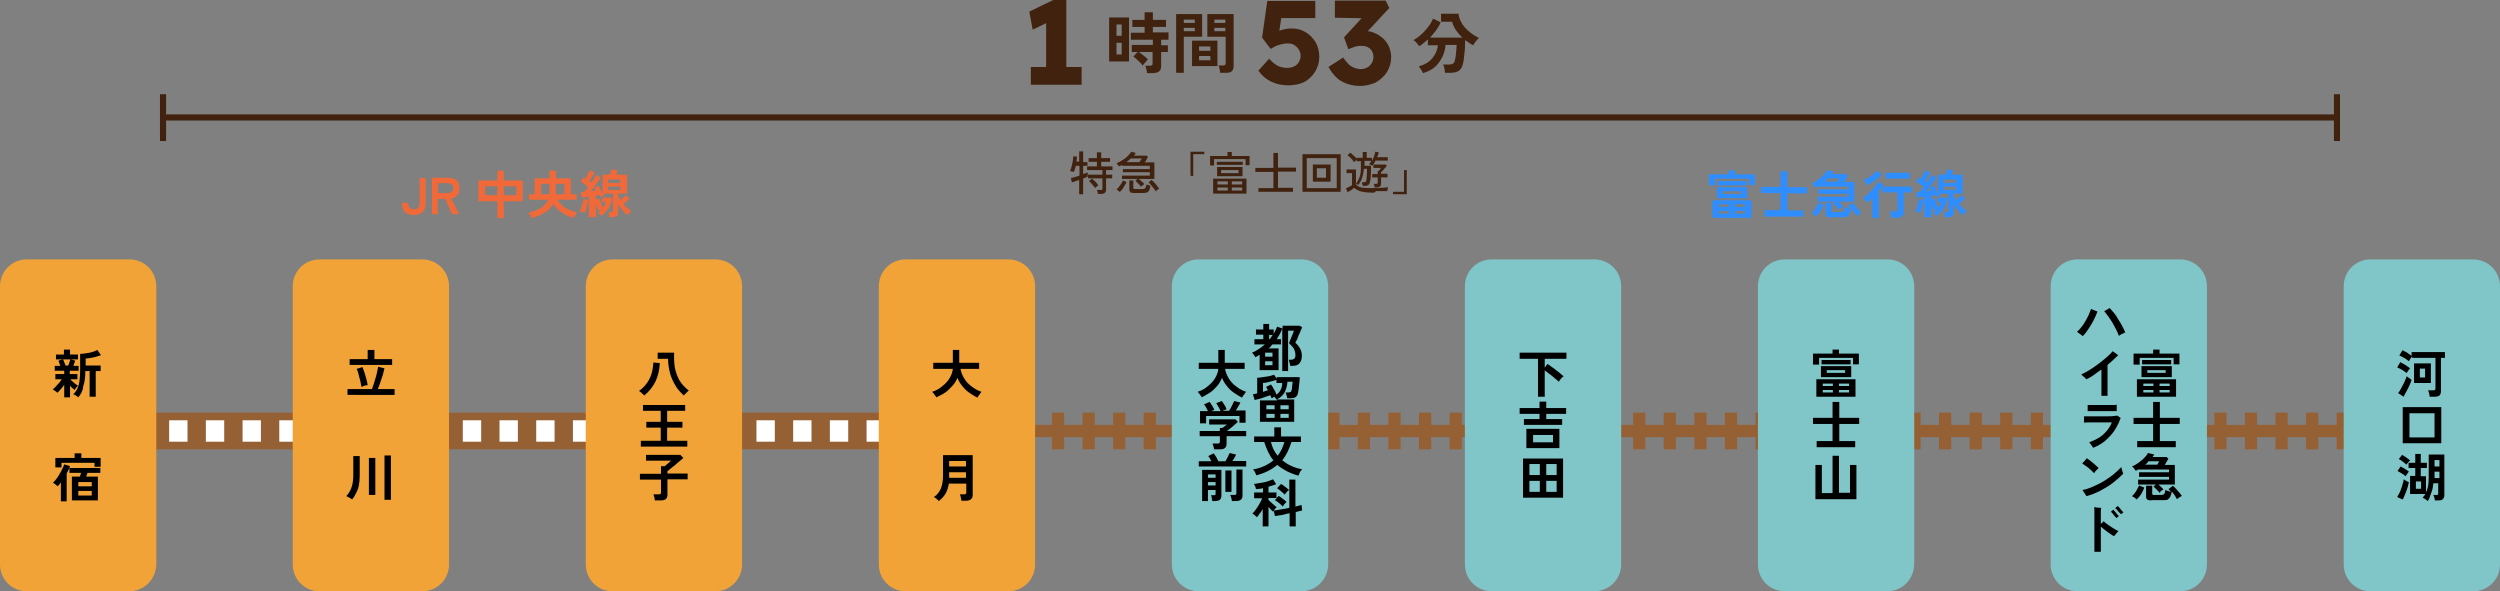 <?xml version="1.0" encoding="utf-8"?>
<!-- Generator: Adobe Illustrator 29.3.1, SVG Export Plug-In . SVG Version: 9.03 Build 55982)  -->
<svg version="1.1" id="レイヤー_1" xmlns="http://www.w3.org/2000/svg" xmlns:xlink="http://www.w3.org/1999/xlink" x="0px"
	 y="0px" viewBox="0 0 817.3 193.3" style="enable-background:new 0 0 817.3 193.3;" xml:space="preserve">
<rect x="0" y="0" width="817.3" height="193.3" fill="#808080" stroke="none"/>
<style type="text/css">
	.ドロップシャドウ{fill:none;}
	.角を丸くする_x0020_2_x0020_pt{fill:#FFFFFF;stroke:#231815;stroke-miterlimit:10;}
	.ライブ反射_x0020_X{fill:none;}
	.ベベルソフト{fill:url(#SVGID_1_);}
	.夕暮れ{fill:#FFFFFF;}
	.木の葉_GS{fill:#FFE100;}
	.ポンパドール_GS{fill-rule:evenodd;clip-rule:evenodd;fill:#4CABE1;}
	.st0{fill:#FFFFFF;}
	.st1{fill:#F8B62D;}
	.st2{fill:#62C05A;}
	.st3{fill:#EDBC32;}
	.st4{fill:#007483;}
	.st5{fill:#6A3906;}
	.st6{fill:#F18E38;}
	.st7{fill:#F39800;}
	.st8{fill:#F1D29E;}
	.st9{fill:#F1A338;}
	.st10{fill:#80C5C7;}
	.st11{fill:#FFEE82;}
	.st12{fill:#40220F;}
	.st13{fill:#956134;}
	.st14{fill:#F16938;}
	.st15{fill:#2E8DFF;}
</style>
<linearGradient id="SVGID_1_" gradientUnits="userSpaceOnUse" x1="-4625.869" y1="-542.622" x2="-4625.161" y2="-541.915">
	<stop  offset="0" style="stop-color:#E6E7EA"/>
	<stop  offset="0.175" style="stop-color:#E2E3E6"/>
	<stop  offset="0.354" style="stop-color:#D6D7DA"/>
	<stop  offset="0.535" style="stop-color:#C1C4C5"/>
	<stop  offset="0.717" style="stop-color:#A4A8A8"/>
	<stop  offset="0.899" style="stop-color:#808584"/>
	<stop  offset="1" style="stop-color:#686E6C"/>
</linearGradient>
<g>
	<path class="st13" d="M797.9,146.9h-4v-12h4V146.9z M787.9,146.9h-4v-12h4V146.9z M777.9,146.9h-4v-12h4V146.9z M767.9,146.9h-4
		v-12h4V146.9z M757.9,146.9h-4v-12h4V146.9z M747.9,146.9h-4v-12h4V146.9z M737.9,146.9h-4v-12h4V146.9z M727.9,146.9h-4v-12h4
		V146.9z M717.9,146.9h-4v-12h4V146.9z M707.9,146.9h-4v-12h4V146.9z M697.9,146.9h-4v-12h4V146.9z M687.9,146.9h-4v-12h4V146.9z
		 M677.9,146.9h-4v-12h4V146.9z M667.9,146.9h-4v-12h4V146.9z M657.9,146.9h-4v-12h4V146.9z M647.9,146.9h-4v-12h4V146.9z
		 M637.9,146.9h-4v-12h4V146.9z M627.9,146.9h-4v-12h4V146.9z M617.9,146.9h-4v-12h4V146.9z M607.9,146.9h-4v-12h4V146.9z
		 M597.9,146.9h-4v-12h4V146.9z M587.9,146.9h-4v-12h4V146.9z M577.9,146.9h-4v-12h4V146.9z M567.9,146.9h-4v-12h4V146.9z
		 M557.9,146.9h-4v-12h4V146.9z M547.9,146.9h-4v-12h4V146.9z M537.9,146.9h-4v-12h4V146.9z M527.9,146.9h-4v-12h4V146.9z
		 M517.9,146.9h-4v-12h4V146.9z M507.9,146.9h-4v-12h4V146.9z M497.9,146.9h-4v-12h4V146.9z M487.9,146.9h-4v-12h4V146.9z
		 M477.9,146.9h-4v-12h4V146.9z M467.9,146.9h-4v-12h4V146.9z M457.9,146.9h-4v-12h4V146.9z M447.9,146.9h-4v-12h4V146.9z
		 M437.9,146.9h-4v-12h4V146.9z M427.9,146.9h-4v-12h4V146.9z M417.9,146.9h-4v-12h4V146.9z M407.9,146.9h-4v-12h4V146.9z
		 M397.9,146.9h-4v-12h4V146.9z M387.9,146.9h-4v-12h4V146.9z M377.9,146.9h-4v-12h4V146.9z M367.9,146.9h-4v-12h4V146.9z
		 M357.9,146.9h-4v-12h4V146.9z M347.9,146.9h-4v-12h4V146.9z M337.9,146.9h-4v-12h4V146.9z M327.9,146.9h-4v-12h4V146.9z
		 M317.9,146.9h-4v-12h4V146.9z"/>
	<g>
		<rect x="43.3" y="134.9" class="st13" width="285.3" height="12"/>
		<path class="st0" d="M325.3,144.4h-6v-7h6V144.4z M313.3,144.4h-6v-7h6V144.4z M301.3,144.4h-6v-7h6V144.4z M289.3,144.4h-6v-7h6
			V144.4z M277.3,144.4h-6v-7h6V144.4z M265.3,144.4h-6v-7h6V144.4z M253.3,144.4h-6v-7h6V144.4z M241.3,144.4h-6v-7h6V144.4z
			 M229.3,144.4h-6v-7h6V144.4z M217.3,144.4h-6v-7h6V144.4z M205.3,144.4h-6v-7h6V144.4z M193.3,144.4h-6v-7h6V144.4z M181.3,144.4
			h-6v-7h6V144.4z M169.3,144.4h-6v-7h6V144.4z M157.3,144.4h-6v-7h6V144.4z M145.3,144.4h-6v-7h6V144.4z M133.3,144.4h-6v-7h6
			V144.4z M121.3,144.4h-6v-7h6V144.4z M109.3,144.4h-6v-7h6V144.4z M97.3,144.4h-6v-7h6V144.4z M85.3,144.4h-6v-7h6V144.4z
			 M73.3,144.4h-6v-7h6V144.4z M61.3,144.4h-6v-7h6V144.4z M49.3,144.4h-6v-7h6V144.4z"/>
	</g>
	<g>
		<rect x="313.9" y="138.9" class="st13" width="464.9" height="4"/>
	</g>
	<path class="st9" d="M42.2,193.3H8.8c-4.9,0-8.8-3.9-8.8-8.8V93.6c0-4.9,3.9-8.8,8.8-8.8h33.5c4.9,0,8.8,3.9,8.8,8.8v90.9
		C51,189.4,47.1,193.3,42.2,193.3z"/>
	<path class="st9" d="M138,193.3h-33.5c-4.9,0-8.8-3.9-8.8-8.8V93.6c0-4.9,3.9-8.8,8.8-8.8H138c4.9,0,8.8,3.9,8.8,8.8v90.9
		C146.8,189.4,142.9,193.3,138,193.3z"/>
	<path class="st9" d="M233.8,193.3h-33.5c-4.9,0-8.8-3.9-8.8-8.8V93.6c0-4.9,3.9-8.8,8.8-8.8h33.5c4.9,0,8.8,3.9,8.8,8.8v90.9
		C242.6,189.4,238.7,193.3,233.8,193.3z"/>
	<path class="st9" d="M329.6,193.3h-33.5c-4.9,0-8.8-3.9-8.8-8.8V93.6c0-4.9,3.9-8.8,8.8-8.8h33.5c4.9,0,8.8,3.9,8.8,8.8v90.9
		C338.4,189.4,334.5,193.3,329.6,193.3z"/>
	<path class="st10" d="M425.4,193.3h-33.5c-4.9,0-8.8-3.9-8.8-8.8V93.6c0-4.9,3.9-8.8,8.8-8.8h33.5c4.9,0,8.8,3.9,8.8,8.8v90.9
		C434.2,189.4,430.2,193.3,425.4,193.3z"/>
	<path class="st10" d="M521.2,193.3h-33.5c-4.9,0-8.8-3.9-8.8-8.8V93.6c0-4.9,3.9-8.8,8.8-8.8h33.5c4.9,0,8.8,3.9,8.8,8.8v90.9
		C530,189.4,526,193.3,521.2,193.3z"/>
	<path class="st10" d="M617,193.3h-33.5c-4.9,0-8.8-3.9-8.8-8.8V93.6c0-4.9,3.9-8.8,8.8-8.8H617c4.9,0,8.8,3.9,8.8,8.8v90.9
		C625.7,189.4,621.8,193.3,617,193.3z"/>
	<path class="st10" d="M712.7,193.3h-33.5c-4.9,0-8.8-3.9-8.8-8.8V93.6c0-4.9,3.9-8.8,8.8-8.8h33.5c4.9,0,8.8,3.9,8.8,8.8v90.9
		C721.5,189.4,717.6,193.3,712.7,193.3z"/>
	<path class="st10" d="M808.5,193.3h-33.5c-4.9,0-8.8-3.9-8.8-8.8V93.6c0-4.9,3.9-8.8,8.8-8.8h33.5c4.9,0,8.8,3.9,8.8,8.8v90.9
		C817.3,189.4,813.4,193.3,808.5,193.3z"/>
	<g>
		<path class="st12" d="M352.8,63.3v-4.5c-0.5,0.2-1,0.4-1.4,0.5c-0.5,0.2-0.8,0.3-1,0.3l-0.3-1.4c0.3-0.1,0.7-0.2,1.2-0.3
			s1-0.3,1.6-0.5v-3.2h-1.2c-0.1,0.4-0.2,0.8-0.3,1.1c-0.1,0.4-0.2,0.7-0.3,0.9c-0.1,0-0.2-0.1-0.4-0.1c-0.2,0-0.3-0.1-0.5-0.1
			c-0.2,0-0.3-0.1-0.4-0.1c0.2-0.4,0.4-0.9,0.5-1.4c0.1-0.5,0.3-1.1,0.4-1.7c0.1-0.6,0.1-1.1,0.2-1.7l1.2,0.1c0,0.2,0,0.5-0.1,0.8
			c0,0.3-0.1,0.5-0.1,0.8h0.9v-3.3h1.3V53h1.4v1.2h-1.4v2.7c0.3-0.1,0.6-0.2,0.9-0.3c0.2-0.1,0.4-0.2,0.6-0.2v1.3
			c-0.1,0.1-0.3,0.2-0.6,0.3c-0.2,0.1-0.5,0.2-0.9,0.4v5.1H352.8z M358.9,63.4c0-0.2,0-0.4-0.1-0.7c-0.1-0.3-0.1-0.5-0.2-0.6h1.3
			c0.2,0,0.3,0,0.4-0.1c0.1-0.1,0.1-0.2,0.1-0.4v-3.3h-4.7v-1.2h4.7v-1.5h-5v-1.2h3.2v-1.5h-2.7v-1.2h2.7v-1.9h1.4v1.9h2.9v1.2h-2.9
			v1.5h3.7v1.2h-2.1v1.5h2v1.2h-2V62c0,0.9-0.5,1.4-1.6,1.4H358.9z M358,61.5c-0.1-0.2-0.3-0.5-0.6-0.8c-0.2-0.3-0.5-0.6-0.7-0.8
			c-0.2-0.3-0.5-0.5-0.7-0.7l1-0.8c0.2,0.2,0.4,0.4,0.7,0.6c0.3,0.3,0.5,0.5,0.8,0.8c0.2,0.3,0.4,0.5,0.6,0.8
			c-0.1,0-0.2,0.1-0.3,0.2c-0.2,0.1-0.3,0.2-0.5,0.4C358.1,61.3,358,61.4,358,61.5z"/>
		<path class="st12" d="M366.1,62.8c0-0.1-0.1-0.1-0.3-0.3c-0.1-0.1-0.3-0.2-0.4-0.3c-0.1-0.1-0.3-0.2-0.4-0.2
			c0.2-0.2,0.5-0.5,0.8-0.9c0.3-0.4,0.5-0.7,0.8-1.1c0.2-0.4,0.4-0.7,0.5-1l1.2,0.5c-0.2,0.4-0.3,0.7-0.6,1.1s-0.5,0.8-0.7,1.2
			C366.6,62.2,366.3,62.5,366.1,62.8z M373,61.1c-0.1-0.2-0.3-0.4-0.5-0.7c-0.2-0.2-0.5-0.5-0.7-0.7c-0.2-0.2-0.4-0.4-0.6-0.6
			l0.7-0.6h-5.1v-1.1h9.1v-1.1h-8.8v-1h8.8v-1.1h-9.1v-0.3c-0.3,0.2-0.7,0.4-1,0.5c0-0.1-0.1-0.2-0.2-0.3s-0.2-0.3-0.3-0.4
			c-0.1-0.1-0.2-0.2-0.3-0.3c0.6-0.3,1.3-0.6,1.9-1c0.6-0.4,1.2-0.8,1.7-1.3c0.5-0.5,0.9-1,1.3-1.5l1.4,0.4
			c-0.1,0.2-0.2,0.3-0.3,0.5c-0.1,0.1-0.2,0.3-0.3,0.4h4.2l0.4,0.4c-0.2,0.2-0.3,0.5-0.5,0.9s-0.4,0.7-0.6,0.9h3.2v5.4h-5.1
			c0.2,0.2,0.4,0.3,0.6,0.5c0.2,0.2,0.4,0.4,0.7,0.6c0.2,0.2,0.4,0.4,0.5,0.6c-0.1,0.1-0.2,0.1-0.3,0.2c-0.1,0.1-0.3,0.2-0.4,0.3
			C373.1,60.9,373.1,61,373,61.1z M368.2,53h4.3c0.1-0.2,0.3-0.4,0.4-0.6c0.1-0.2,0.3-0.4,0.4-0.6h-3.6c-0.2,0.2-0.5,0.4-0.7,0.6
			C368.7,52.7,368.5,52.8,368.2,53z M370.6,63.1c-0.5,0-0.9-0.1-1.1-0.3s-0.3-0.5-0.3-0.8v-3h1.3v2.4c0,0.2,0,0.3,0.1,0.3
			s0.2,0.1,0.5,0.1h2.4c0.4,0,0.8-0.1,0.9-0.3c0.2-0.2,0.3-0.6,0.4-1.2c0.1,0.1,0.3,0.1,0.6,0.2c0.2,0.1,0.5,0.2,0.7,0.2
			c-0.1,0.6-0.2,1.1-0.4,1.5c-0.2,0.3-0.4,0.6-0.7,0.7c-0.3,0.1-0.7,0.2-1.1,0.2H370.6z M377.9,62.6c-0.2-0.3-0.4-0.6-0.7-1
			c-0.3-0.4-0.6-0.7-0.9-1.1c-0.3-0.4-0.6-0.6-0.8-0.9l1-0.8c0.2,0.2,0.5,0.5,0.9,0.9c0.3,0.4,0.6,0.7,0.9,1.1
			c0.3,0.4,0.5,0.7,0.7,0.9c-0.1,0-0.2,0.1-0.4,0.2c-0.1,0.1-0.3,0.2-0.5,0.3C378.1,62.5,378,62.6,377.9,62.6z"/>
		<path class="st12" d="M389.2,57.5v-7.9h4.5v0.8h-3.6v7.1H389.2z"/>
		<path class="st12" d="M395.6,54.1V51h5.7v-1.3h1.4V51h5.8V54h-1.3v-2h-10.3v2.1H395.6z M396.6,63.3v-4.9h10.9v4.9H396.6z
			 M397.8,53.9v-1h8.5v1H397.8z M397.9,57.6v-3h8.3v3H397.9z M398,60.3h3.4v-1H398V60.3z M398,62.3h3.4v-1H398V62.3z M399.2,56.6
			h5.7v-1h-5.7V56.6z M402.7,60.3h3.4v-1h-3.4V60.3z M402.7,62.3h3.4v-1h-3.4V62.3z"/>
		<path class="st12" d="M411.4,62.8v-1.3h4.9v-5.3h-5.9v-1.3h5.9V50h1.5v4.8h5.9v1.3h-5.9v5.3h4.9v1.3H411.4z"/>
		<path class="st12" d="M425.8,62.7V50.4h12.5v12.3H425.8z M427.2,61.5h9.8v-9.8h-9.8V61.5z M429.2,59.4v-5.6h5.8v5.6H429.2z
			 M430.5,58.1h3V55h-3V58.1z"/>
		<path class="st12" d="M448.7,63c-1,0-1.9-0.1-2.7-0.2s-1.4-0.3-1.9-0.5c-0.5-0.2-1-0.5-1.4-0.9c-0.2,0.1-0.4,0.3-0.6,0.5
			c-0.3,0.2-0.5,0.4-0.8,0.5s-0.5,0.3-0.7,0.5l-0.6-1.3c0.2-0.1,0.4-0.2,0.6-0.3c0.3-0.1,0.5-0.3,0.8-0.4c0.3-0.1,0.5-0.3,0.6-0.4
			v-3.9h-1.8v-1.2h3.1v4.6c0.5-0.6,0.9-1.4,1.2-2.2c0.3-0.9,0.4-1.9,0.4-3.2v-1.9h-1.4v-0.5c-0.1,0.1-0.3,0.2-0.4,0.4
			c-0.2,0.2-0.3,0.3-0.4,0.4c-0.2-0.2-0.4-0.5-0.6-0.8c-0.3-0.3-0.5-0.5-0.8-0.8c-0.3-0.3-0.5-0.5-0.8-0.6l0.9-0.9
			c0.2,0.2,0.5,0.3,0.7,0.6c0.3,0.2,0.5,0.5,0.8,0.7c0.3,0.2,0.5,0.5,0.7,0.7v-0.3h1.9v-1.9h1.3v1.9h1.7v1c0.3-0.5,0.5-1,0.7-1.5
			c0.2-0.5,0.3-1,0.4-1.5l1.1,0.2c0,0.3-0.1,0.5-0.2,0.8c-0.1,0.3-0.2,0.5-0.3,0.8h3.5v1.1h-4c-0.2,0.3-0.3,0.6-0.5,0.9
			c-0.2,0.3-0.4,0.6-0.6,0.8c-0.1-0.1-0.2-0.2-0.5-0.3s-0.4-0.2-0.5-0.3c0.1-0.1,0.3-0.3,0.4-0.5c0.1-0.2,0.2-0.3,0.3-0.5h-2.2v1.6
			h2.1c0,0.7,0,1.4,0,2.1c0,0.7-0.1,1.3-0.1,1.8c0,0.5-0.1,0.9-0.2,1.2c-0.1,0.6-0.3,1-0.6,1.2c-0.3,0.2-0.7,0.3-1.3,0.3h-0.5
			c0-0.2,0-0.3-0.1-0.6c-0.1-0.2-0.1-0.4-0.2-0.6h0.6c0.4,0,0.6-0.1,0.7-0.2c0.1-0.1,0.2-0.3,0.2-0.6c0-0.2,0.1-0.6,0.1-1
			c0-0.4,0.1-0.8,0.1-1.3c0-0.5,0-0.9,0-1.3h-1c-0.1,1.1-0.3,2.1-0.6,3s-0.8,1.7-1.3,2.3c-0.1-0.1-0.2-0.2-0.4-0.3
			c-0.2-0.1-0.3-0.2-0.4-0.3v0.2c0.2,0.4,0.6,0.7,1,0.9s1,0.4,1.7,0.4c0.7,0.1,1.6,0.1,2.6,0.1c1.2,0,2.2,0,3.1-0.1
			c0.9,0,1.6-0.1,2.2-0.2c0,0.1-0.1,0.2-0.1,0.4c0,0.2-0.1,0.4-0.1,0.5c0,0.2-0.1,0.3-0.1,0.4c-0.2,0-0.6,0-1,0c-0.4,0-0.8,0-1.3,0
			c-0.5,0-0.9,0-1.4,0C449.5,63,449.1,63,448.7,63z M449.4,61.3c0-0.2,0-0.4-0.1-0.6c-0.1-0.2-0.1-0.4-0.2-0.6h0.8
			c0.2,0,0.3,0,0.4-0.1c0.1-0.1,0.1-0.2,0.1-0.4V58h-1.8v-1.1h1.8v-1h0.3c0.1-0.1,0.3-0.3,0.4-0.5s0.3-0.3,0.4-0.5H449v-1.1h4
			l0.4,0.4c-0.2,0.2-0.3,0.5-0.6,0.7c-0.2,0.3-0.5,0.5-0.7,0.8c-0.2,0.2-0.4,0.5-0.6,0.6v0.5h2.1V58h-2.1v2c0,0.5-0.1,0.8-0.4,1
			s-0.6,0.3-1.1,0.3H449.4z"/>
		<path class="st12" d="M455.4,63.5v-0.8h3.6v-7.1h0.9v7.9H455.4z"/>
	</g>
	<g>
		<path class="st14" d="M135.2,70.3c-0.9,0-1.6-0.2-2.2-0.5c-0.6-0.3-1-0.8-1.2-1.4c-0.3-0.6-0.4-1.3-0.4-2.1h2
			c0,0.7,0.2,1.3,0.5,1.6c0.3,0.3,0.8,0.5,1.4,0.5c0.6,0,1.1-0.2,1.4-0.5c0.3-0.3,0.5-0.9,0.5-1.6v-8.1h2v8.1c0,0.8-0.1,1.5-0.4,2.1
			c-0.3,0.6-0.7,1.1-1.2,1.4C136.8,70.1,136.1,70.3,135.2,70.3z"/>
		<path class="st14" d="M141.2,70V58.1h5.4c1.1,0,2,0.3,2.6,0.8c0.7,0.5,1,1.4,1,2.6c0,1-0.2,1.8-0.7,2.4c-0.5,0.5-1.1,0.9-2,1
			l2.6,5.1h-2.3l-2.3-5h-2.4v5H141.2z M143.2,63.1h3.2c0.6,0,1-0.1,1.3-0.4c0.3-0.2,0.5-0.7,0.5-1.2c0-0.6-0.2-1-0.5-1.2
			c-0.3-0.2-0.8-0.4-1.3-0.4h-3.2V63.1z"/>
		<path class="st14" d="M162.6,71.3v-5.5h-6.2V59h6.2v-3.2h2.1V59h6.2v6.8h-6.2v5.5H162.6z M158.6,63.8h4v-2.9h-4V63.8z M164.7,63.8
			h4.1v-2.9h-4.1V63.8z"/>
		<path class="st14" d="M173.8,71.3c-0.1-0.2-0.2-0.4-0.3-0.6c-0.1-0.2-0.2-0.5-0.4-0.7s-0.3-0.4-0.4-0.5c1.6-0.3,2.9-0.8,4.1-1.5
			c1.1-0.7,1.9-1.6,2.4-2.7h-6.3v-1.8h1.9v-5.2h4.8v-2.5h2.1v2.5h4.9v5.2h1.9v1.8h-6.2c0.3,0.6,0.8,1.2,1.4,1.8s1.4,1,2.2,1.4
			c0.9,0.4,1.8,0.7,2.8,0.9c-0.1,0.1-0.2,0.3-0.4,0.5c-0.1,0.2-0.3,0.5-0.4,0.7s-0.2,0.4-0.3,0.6c-1-0.2-1.9-0.5-2.8-1
			s-1.6-1-2.3-1.6c-0.7-0.6-1.2-1.3-1.6-2c-0.6,1.1-1.5,2.1-2.7,2.8C176.9,70.2,175.5,70.9,173.8,71.3z M176.9,63.5h2.7v-3.4h-2.7
			V63.5z M181.7,63.5h2.8v-3.4h-2.8V63.5z"/>
		<path class="st14" d="M191.1,69.6c-0.2-0.1-0.5-0.2-0.8-0.3s-0.6-0.2-0.8-0.2c0.2-0.3,0.4-0.7,0.5-1.2s0.3-0.9,0.5-1.4
			c0.1-0.5,0.2-1,0.3-1.4l1.5,0.3c0,0.4-0.1,0.9-0.3,1.4c-0.1,0.5-0.3,1-0.4,1.5C191.5,68.8,191.3,69.3,191.1,69.6z M192.5,71.2
			v-6.9c-0.5,0.1-0.9,0.1-1.3,0.2c-0.4,0.1-0.8,0.1-1.1,0.1l-0.2-1.8c0.1,0,0.3,0,0.5,0s0.3,0,0.5,0c0.4-0.4,0.9-1,1.4-1.7
			c-0.4-0.3-0.8-0.6-1.2-0.9c-0.5-0.3-0.9-0.6-1.3-0.8l1-1.4c0.1,0.1,0.2,0.1,0.3,0.2c0.1,0.1,0.2,0.1,0.3,0.2
			c0.2-0.3,0.3-0.6,0.5-0.9c0.2-0.3,0.3-0.6,0.5-1c0.2-0.3,0.3-0.6,0.4-0.8l1.6,0.6c-0.2,0.5-0.5,0.9-0.8,1.4
			c-0.3,0.5-0.6,1-0.9,1.4c0.1,0.1,0.2,0.2,0.4,0.3c0.1,0.1,0.2,0.2,0.3,0.2c0.3-0.5,0.6-0.9,0.9-1.3c0.3-0.4,0.5-0.8,0.6-1.1
			l1.5,0.8c-0.2,0.4-0.5,0.9-0.9,1.4c-0.4,0.5-0.8,1.1-1.2,1.6c-0.4,0.6-0.8,1.1-1.2,1.5c0.3,0,0.6,0,0.9-0.1c0.3,0,0.6-0.1,0.8-0.1
			c-0.1-0.2-0.2-0.3-0.3-0.5c-0.1-0.2-0.2-0.3-0.2-0.4l1.3-0.7c0.2,0.3,0.5,0.7,0.7,1.2c0.3,0.5,0.5,0.9,0.7,1.4v-6.2h2.4
			c0.1-0.3,0.2-0.6,0.3-0.9c0.1-0.3,0.1-0.6,0.2-0.8l2,0.2c0,0.2-0.1,0.4-0.2,0.7c-0.1,0.3-0.2,0.6-0.3,0.8h3.6v6.2h-3v0.6
			c0.1,0.2,0.2,0.5,0.4,0.7c0.1,0.2,0.3,0.5,0.5,0.8c0.3-0.2,0.6-0.5,0.9-0.8c0.3-0.3,0.6-0.6,0.8-0.8l1.2,1.1
			c-0.2,0.3-0.6,0.6-0.9,0.9c-0.4,0.3-0.7,0.6-1.1,0.9c0.4,0.5,0.8,0.9,1.3,1.3c0.4,0.4,0.9,0.8,1.3,1c-0.1,0.1-0.3,0.2-0.4,0.3
			s-0.3,0.3-0.5,0.5c-0.2,0.2-0.3,0.3-0.4,0.5c-0.6-0.4-1.1-0.9-1.6-1.6c-0.5-0.6-1-1.2-1.4-1.9v2.6c0,0.6-0.2,1-0.5,1.2
			c-0.3,0.3-0.8,0.4-1.4,0.4h-1c0-0.2-0.1-0.5-0.1-0.9s-0.1-0.6-0.2-0.8h0.9c0.2,0,0.4,0,0.5-0.1c0.1-0.1,0.1-0.2,0.1-0.4v-5.5h-3
			c0,0.1,0.1,0.2,0.1,0.3c0,0.1,0.1,0.2,0.1,0.2c-0.2,0.1-0.5,0.2-0.7,0.3c-0.3,0.1-0.5,0.3-0.7,0.4c0-0.1-0.1-0.3-0.1-0.4
			c-0.1-0.1-0.1-0.3-0.2-0.4c-0.2,0-0.3,0.1-0.5,0.1c-0.2,0-0.4,0.1-0.6,0.1v7.1H192.5z M196.7,70.6c-0.2-0.2-0.4-0.4-0.6-0.6
			c-0.2-0.2-0.5-0.4-0.7-0.5c0.5-0.4,0.9-0.8,1.3-1.2c-0.2,0.1-0.4,0.2-0.6,0.2c-0.2,0.1-0.4,0.2-0.6,0.3c-0.1-0.2-0.2-0.6-0.3-1
			c-0.1-0.4-0.3-0.9-0.4-1.3s-0.2-0.8-0.3-1.2l1.5-0.4c0.1,0.3,0.2,0.6,0.3,0.9c0.1,0.4,0.2,0.7,0.4,1.1c0.1,0.4,0.3,0.7,0.4,1
			c0.5-0.6,0.8-1.3,1-1.8h-1.2v-1.5h2.9l0.4,0.2c-0.2,1.1-0.6,2.2-1.1,3.2C198.2,69,197.5,69.8,196.7,70.6z M198.8,59.8h4v-1.1h-4
			V59.8z M198.8,62.1h4v-1.1h-4V62.1z"/>
	</g>
	<g>
		<path class="st15" d="M558.7,60.6V57h6.4v-1.3h2.1V57h6.5v3.5h-1.9v-2.1h-11.1v2.2H558.7z M559.8,71.2v-5.7h12.8v5.7H559.8z
			 M561.3,64.8v-3.6h9.9v3.6H561.3z M561.5,60.6v-1.4h9.5v1.4H561.5z M561.9,67.6h3.3v-0.8h-3.3V67.6z M561.9,69.8h3.3V69h-3.3V69.8
			z M563.2,63.4h6v-0.9h-6V63.4z M567.2,67.6h3.3v-0.8h-3.3V67.6z M567.2,69.8h3.3V69h-3.3V69.8z"/>
		<path class="st15" d="M576.9,70.7v-2h5.2v-5.6h-6.4v-2h6.4V56h2.2v5.2h6.5v2h-6.5v5.6h5.2v2H576.9z"/>
		<path class="st15" d="M593.7,70.8c-0.1-0.1-0.2-0.2-0.4-0.4c-0.2-0.2-0.4-0.3-0.6-0.4c-0.2-0.1-0.4-0.2-0.5-0.3
			c0.3-0.3,0.6-0.6,0.9-1c0.3-0.4,0.6-0.8,0.8-1.3c0.3-0.4,0.5-0.8,0.6-1.2l1.7,0.7c-0.2,0.7-0.6,1.4-1,2.1
			C594.6,69.7,594.2,70.3,593.7,70.8z M601.3,68.7c-0.1-0.2-0.3-0.4-0.6-0.7s-0.5-0.5-0.8-0.8c-0.3-0.3-0.5-0.5-0.7-0.6l0.8-0.7
			h-5.8v-1.6h10.1v-0.9h-9.8v-1.5h9.8V61h-10.2c-0.1,0.1-0.2,0.1-0.3,0.2s-0.2,0.1-0.4,0.2c-0.1-0.2-0.3-0.4-0.5-0.7
			s-0.4-0.5-0.7-0.7c0.7-0.3,1.4-0.7,2.1-1.2c0.7-0.5,1.3-1,1.8-1.5c0.6-0.6,1-1.1,1.3-1.7l2.1,0.5c-0.1,0.1-0.2,0.3-0.3,0.4
			c-0.1,0.1-0.2,0.3-0.3,0.4h4.6l0.6,0.6c-0.2,0.3-0.4,0.6-0.6,1c-0.2,0.4-0.4,0.7-0.6,1h3.3v6.4H601c0.3,0.2,0.6,0.5,0.9,0.8
			c0.3,0.3,0.6,0.6,0.8,0.8c-0.1,0.1-0.3,0.2-0.5,0.3c-0.2,0.1-0.4,0.3-0.6,0.5C601.5,68.4,601.4,68.6,601.3,68.7z M596.6,59.4h4
			c0.1-0.2,0.2-0.4,0.3-0.6c0.1-0.2,0.2-0.4,0.3-0.5h-3.5C597.4,58.7,597,59.1,596.6,59.4z M598.6,71.1c-0.7,0-1.2-0.1-1.4-0.3
			c-0.3-0.2-0.4-0.6-0.4-1v-3.5h2v2.5c0,0.2,0,0.3,0.1,0.4c0.1,0.1,0.2,0.1,0.5,0.1h2.4c0.4,0,0.7-0.1,0.9-0.3
			c0.2-0.2,0.3-0.7,0.4-1.3c0.2,0.1,0.5,0.2,0.8,0.3s0.7,0.2,1,0.3c-0.1-0.2-0.3-0.3-0.4-0.5c-0.1-0.2-0.3-0.3-0.4-0.4l1.5-1.1
			c0.2,0.2,0.5,0.5,0.7,0.7s0.5,0.6,0.8,0.9s0.5,0.6,0.8,0.9c0.2,0.3,0.4,0.6,0.6,0.8c-0.1,0.1-0.3,0.2-0.5,0.3
			c-0.2,0.1-0.4,0.3-0.6,0.4c-0.2,0.1-0.4,0.3-0.5,0.4c-0.2-0.3-0.4-0.7-0.7-1.2s-0.6-0.9-1-1.3c-0.1,0.7-0.3,1.3-0.5,1.7
			s-0.5,0.7-0.8,0.9c-0.3,0.2-0.8,0.2-1.3,0.2H598.6z"/>
		<path class="st15" d="M612.1,71.2v-6.4c-0.3,0.3-0.6,0.5-0.8,0.8c-0.3,0.2-0.6,0.5-0.8,0.7c-0.2-0.3-0.4-0.5-0.7-0.8
			c-0.3-0.3-0.5-0.5-0.8-0.7c0.4-0.3,0.9-0.7,1.4-1.1c0.5-0.4,0.9-0.9,1.4-1.4c0.5-0.5,0.9-1,1.3-1.5c0.4-0.5,0.7-1,0.9-1.4l1.8,1
			c-0.2,0.4-0.4,0.7-0.7,1.1c-0.3,0.4-0.6,0.8-0.9,1.1v8.7H612.1z M610.5,60.6c-0.1-0.3-0.3-0.6-0.6-0.9c-0.3-0.3-0.5-0.6-0.7-0.8
			c0.6-0.3,1.1-0.6,1.7-0.9s1.1-0.7,1.6-1.1c0.5-0.4,0.9-0.8,1.2-1.1l1.5,1.3c-0.4,0.4-0.8,0.8-1.4,1.3c-0.5,0.4-1.1,0.9-1.7,1.2
			C611.6,59.9,611.1,60.3,610.5,60.6z M618.3,71.2c0-0.2,0-0.4-0.1-0.7s-0.1-0.5-0.2-0.8c-0.1-0.3-0.1-0.5-0.2-0.6h1.8
			c0.2,0,0.4,0,0.5-0.1c0.1-0.1,0.2-0.2,0.2-0.5v-5.6h-4.8v-1.9h9.5v1.9h-2.6v6.4c0,0.7-0.2,1.1-0.5,1.4c-0.4,0.3-0.9,0.5-1.7,0.5
			H618.3z M616.5,58.4v-1.9h7.8v1.9H616.5z"/>
		<path class="st15" d="M627.7,69.6c-0.2-0.1-0.5-0.2-0.8-0.3c-0.3-0.1-0.6-0.2-0.8-0.2c0.2-0.3,0.4-0.7,0.5-1.2
			c0.2-0.5,0.3-0.9,0.5-1.4c0.1-0.5,0.2-1,0.3-1.4l1.5,0.3c0,0.4-0.1,0.9-0.3,1.4c-0.1,0.5-0.3,1-0.4,1.5
			C628,68.8,627.9,69.3,627.7,69.6z M629.1,71.2v-6.9c-0.5,0.1-0.9,0.1-1.3,0.2c-0.4,0.1-0.8,0.1-1.1,0.1l-0.2-1.8
			c0.1,0,0.3,0,0.5,0c0.2,0,0.3,0,0.5,0c0.4-0.4,0.9-1,1.4-1.7c-0.4-0.3-0.8-0.6-1.2-0.9c-0.5-0.3-0.9-0.6-1.3-0.8l1-1.4
			c0.1,0.1,0.2,0.1,0.3,0.2c0.1,0.1,0.2,0.1,0.3,0.2c0.2-0.3,0.3-0.6,0.5-0.9c0.2-0.3,0.3-0.6,0.5-1c0.2-0.3,0.3-0.6,0.4-0.8
			l1.6,0.6c-0.2,0.5-0.5,0.9-0.8,1.4c-0.3,0.5-0.6,1-0.9,1.4c0.1,0.1,0.2,0.2,0.4,0.3c0.1,0.1,0.2,0.2,0.3,0.2
			c0.3-0.5,0.6-0.9,0.9-1.3c0.3-0.4,0.5-0.8,0.6-1.1l1.5,0.8c-0.2,0.4-0.5,0.9-0.9,1.4c-0.4,0.5-0.8,1.1-1.2,1.6
			c-0.4,0.6-0.8,1.1-1.2,1.5c0.3,0,0.6,0,0.9-0.1c0.3,0,0.6-0.1,0.8-0.1c-0.1-0.2-0.2-0.3-0.3-0.5c-0.1-0.2-0.2-0.3-0.2-0.4l1.3-0.7
			c0.2,0.3,0.5,0.7,0.7,1.2c0.3,0.5,0.5,0.9,0.7,1.4v-6.2h2.4c0.1-0.3,0.2-0.6,0.3-0.9s0.1-0.6,0.2-0.8l2,0.2c0,0.2-0.1,0.4-0.2,0.7
			c-0.1,0.3-0.2,0.6-0.3,0.8h3.6v6.2h-3v0.6c0.1,0.2,0.2,0.5,0.4,0.7c0.1,0.2,0.3,0.5,0.5,0.8c0.3-0.2,0.6-0.5,0.9-0.8
			s0.6-0.6,0.8-0.8l1.2,1.1c-0.2,0.3-0.6,0.6-0.9,0.9c-0.4,0.3-0.7,0.6-1.1,0.9c0.4,0.5,0.8,0.9,1.3,1.3c0.4,0.4,0.9,0.8,1.3,1
			c-0.1,0.1-0.3,0.2-0.4,0.3s-0.3,0.3-0.5,0.5c-0.2,0.2-0.3,0.3-0.4,0.5c-0.6-0.4-1.1-0.9-1.6-1.6c-0.5-0.6-1-1.2-1.4-1.9v2.6
			c0,0.6-0.2,1-0.5,1.2c-0.3,0.3-0.8,0.4-1.4,0.4h-1c0-0.2-0.1-0.5-0.1-0.9s-0.1-0.6-0.2-0.8h0.9c0.2,0,0.4,0,0.5-0.1
			s0.1-0.2,0.1-0.4v-5.5h-3c0,0.1,0.1,0.2,0.1,0.3c0,0.1,0.1,0.2,0.1,0.2c-0.2,0.1-0.5,0.2-0.7,0.3c-0.3,0.1-0.5,0.3-0.7,0.4
			c0-0.1-0.1-0.3-0.1-0.4c-0.1-0.1-0.1-0.3-0.2-0.4c-0.2,0-0.3,0.1-0.5,0.1c-0.2,0-0.4,0.1-0.6,0.1v7.1H629.1z M633.2,70.6
			c-0.2-0.2-0.4-0.4-0.6-0.6s-0.5-0.4-0.7-0.5c0.5-0.4,0.9-0.8,1.3-1.2c-0.2,0.1-0.4,0.2-0.6,0.2s-0.4,0.2-0.6,0.3
			c-0.1-0.2-0.2-0.6-0.3-1c-0.1-0.4-0.3-0.9-0.4-1.3s-0.2-0.8-0.3-1.2l1.5-0.4c0.1,0.3,0.2,0.6,0.3,0.9c0.1,0.4,0.2,0.7,0.4,1.1
			c0.1,0.4,0.3,0.7,0.4,1c0.5-0.6,0.8-1.3,1-1.8h-1.2v-1.5h2.9l0.4,0.2c-0.2,1.1-0.6,2.2-1.1,3.2C634.8,69,634.1,69.8,633.2,70.6z
			 M635.4,59.8h4v-1.1h-4V59.8z M635.4,62.1h4v-1.1h-4V62.1z"/>
	</g>
	<g>
		<path class="st12" d="M342,25.8V3.6l1.4,3.3l-5.8,2.8l-1.1-5.9l7.8-3.8h4.3v25.8H342z M337,27.7v-5.8h16.6v5.8H337z"/>
		<path class="st12" d="M362.6,20.1V5.7h6.5v14.4H362.6z M365,11.7h1.7V8H365V11.7z M365,17.8h1.7V14H365V17.8z M375,24
			c0-0.4-0.1-0.8-0.2-1.3s-0.2-0.9-0.4-1.2h1.5c0.3,0,0.5-0.1,0.7-0.2s0.2-0.3,0.2-0.6V17h-4.5c0.3,0.2,0.7,0.5,1.1,0.8
			c0.4,0.3,0.7,0.6,1.1,0.9c0.3,0.3,0.6,0.6,0.8,0.8c-0.2,0.1-0.4,0.3-0.6,0.6c-0.2,0.3-0.5,0.5-0.7,0.8c-0.2,0.3-0.4,0.4-0.4,0.6
			c-0.2-0.3-0.5-0.7-0.9-1.1c-0.4-0.4-0.8-0.7-1.2-1.1s-0.7-0.6-1-0.8l1.4-1.5H370v-2.3h6.9V13h-7.2v-2.3h4.5V8.8h-4V6.5h4V4h2.7
			v2.5h4.3v2.3h-4.3v1.8h5.1V13h-2.4v1.8h2.2V17h-2.2v4.6c0,1.6-0.9,2.3-2.8,2.3H375z"/>
		<path class="st12" d="M384.5,23.8V4.6h8.5V12h-6v11.8H384.5z M387,7.5h3.6V6.4H387V7.5z M387,10.2h3.6V9.1H387V10.2z M389.7,21.6
			v-8.3h8.3v8.3H389.7z M392,16.6h3.7v-1.4H392V16.6z M392,19.7h3.7v-1.4H392V19.7z M398.9,23.8c0-0.2-0.1-0.5-0.1-0.8
			c-0.1-0.3-0.1-0.6-0.2-0.9c-0.1-0.3-0.2-0.5-0.2-0.7h1.5c0.3,0,0.5-0.1,0.6-0.2c0.1-0.1,0.2-0.3,0.2-0.5V12h-6V4.6h8.6v17
			c0,0.8-0.2,1.3-0.6,1.7c-0.4,0.4-1.1,0.5-2,0.5H398.9z M397,7.5h3.6V6.4H397V7.5z M397,10.2h3.6V9.1H397V10.2z"/>
		<path class="st12" d="M421.2,27.9c-2.1,0-3.9-0.4-5.6-1.2c-1.7-0.8-3.1-2-4.2-3.6l3.5-3.9c1.1,1.2,2.1,2,3,2.4s1.9,0.6,3,0.6
			c0.8,0,1.6-0.2,2.2-0.5c0.6-0.3,1.2-0.8,1.5-1.4c0.4-0.6,0.6-1.3,0.6-2c0-0.8-0.2-1.5-0.6-2.1c-0.4-0.6-0.9-1.1-1.5-1.5
			c-0.6-0.4-1.4-0.5-2.2-0.5c-0.6,0-1.2,0.1-1.7,0.2c-0.5,0.1-1.1,0.3-1.7,0.5s-1.3,0.6-2.1,1.1l-2.8-3.7l1.7-12h15.7v5.6h-12.5
			l1.7-2.2l-1.3,8.7l-2.3-0.8c0.5-0.4,1.1-0.8,1.8-1.2c0.7-0.3,1.5-0.6,2.3-0.8c0.8-0.2,1.7-0.3,2.5-0.3c1.7,0,3.3,0.4,4.6,1.2
			c1.4,0.8,2.4,1.9,3.3,3.3c0.8,1.4,1.2,3,1.2,4.8c0,1.8-0.5,3.4-1.4,4.9c-0.9,1.4-2.1,2.6-3.7,3.4
			C424.9,27.5,423.1,27.9,421.2,27.9z"/>
		<path class="st12" d="M444.6,28.1c-2.2,0-4.1-0.5-5.8-1.4c-1.7-0.9-3.2-2.5-4.5-4.8l4.8-3.1c0.6,0.9,1.2,1.6,1.8,2.2
			s1.2,0.9,1.9,1.2c0.7,0.2,1.4,0.4,2.1,0.4c0.7,0,1.4-0.2,2-0.5c0.6-0.3,1.1-0.8,1.5-1.4c0.4-0.6,0.6-1.3,0.6-2
			c0-0.8-0.2-1.5-0.5-2c-0.3-0.6-0.8-1-1.4-1.3s-1.3-0.4-2.2-0.4c-0.4,0-0.8,0-1.2,0.1c-0.4,0.1-0.9,0.2-1.4,0.4
			c-0.5,0.2-1,0.4-1.5,0.6l-1.4-3.9l6.6-7.2l1.8,1l-11.4-0.2V0.2H453l1.2,2.4l-9,9.7l-1.6-1.8c0.2-0.1,0.6-0.2,1-0.3
			c0.5-0.1,0.9-0.1,1.4-0.1c1.2,0,2.4,0.2,3.4,0.7c1.1,0.4,2,1.1,2.8,1.8c0.8,0.8,1.5,1.7,1.9,2.7s0.7,2.2,0.7,3.4
			c0,1.8-0.5,3.4-1.4,4.9c-0.9,1.4-2.2,2.5-3.7,3.4C448.3,27.6,446.5,28.1,444.6,28.1z"/>
		<path class="st12" d="M465.2,23.9c-0.1-0.3-0.3-0.7-0.6-1.1c-0.3-0.5-0.5-0.8-0.8-1.1c1.9-0.5,3.4-1.4,4.4-2.6
			c1-1.2,1.7-2.6,1.9-4.3h-3.3v-1.9c-0.5,0.4-0.9,0.8-1.4,1.2c-0.5,0.4-0.9,0.7-1.4,1c-0.2-0.3-0.5-0.6-0.8-1s-0.7-0.7-1.1-1
			c0.8-0.5,1.7-1,2.5-1.8c0.8-0.7,1.6-1.6,2.3-2.5c0.7-0.9,1.2-1.8,1.6-2.7l2.5,1.2c-0.4,0.9-0.9,1.8-1.5,2.6s-1.3,1.6-2,2.4h10.6
			c-0.8-0.7-1.5-1.6-2.1-2.4c-0.6-0.9-1-1.8-1.3-2.8h-3.6V4.5h5.7c0.2,1.6,0.9,3.1,2.1,4.5c1.2,1.3,2.7,2.5,4.6,3.4
			c-0.2,0.2-0.4,0.4-0.7,0.7c-0.2,0.3-0.5,0.6-0.7,0.9c-0.2,0.3-0.4,0.6-0.5,0.8c-0.5-0.2-0.9-0.5-1.3-0.8c-0.4-0.3-0.9-0.6-1.3-0.9
			c0,0.9-0.1,1.9-0.1,2.9c-0.1,1-0.2,2-0.3,2.9c-0.1,0.9-0.2,1.6-0.4,2.2c-0.3,1-0.7,1.7-1.4,2.1c-0.6,0.4-1.5,0.6-2.7,0.6h-1.7
			c0-0.2-0.1-0.5-0.1-0.9c-0.1-0.3-0.1-0.7-0.2-1s-0.2-0.6-0.3-0.8h1.9c0.6,0,1-0.1,1.3-0.3c0.3-0.2,0.5-0.5,0.6-1
			c0.1-0.4,0.2-0.8,0.3-1.5s0.1-1.2,0.2-1.9c0-0.6,0.1-1.2,0.1-1.7h-3.6c-0.2,2.1-0.9,4-2.1,5.6C469.4,22,467.6,23.2,465.2,23.9z"/>
	</g>
	<rect x="53.3" y="37.4" class="st12" width="710.6" height="2"/>
	<rect x="763" y="30.8" class="st12" width="2" height="15.3"/>
	<rect x="52.3" y="30.8" class="st12" width="2" height="15.3"/>
	<g>
		<path d="M21,129.7v-3.9c-0.4,0.5-0.7,1-1.2,1.5c-0.4,0.5-0.8,0.9-1.1,1.1c-0.1-0.2-0.4-0.4-0.7-0.6s-0.5-0.4-0.8-0.5
			c0.3-0.2,0.7-0.5,1-0.9c0.4-0.4,0.7-0.8,1.1-1.2c0.4-0.4,0.6-0.9,0.9-1.2h-2.1v-1.7H21v-1.1h-3.1v-1.6h1.8
			c-0.1-0.3-0.2-0.6-0.3-0.9c-0.1-0.3-0.2-0.5-0.3-0.8l1.4-0.4h-2.2v-1.6h2.6v-1.6h2v1.6h2.6v1.6h-2.3l1.4,0.4
			c-0.1,0.2-0.2,0.5-0.3,0.8c-0.1,0.3-0.2,0.6-0.3,0.9h1.7v1.6h-2.9v1.1h2.5v1.7h-2.3c0.2,0.2,0.4,0.5,0.7,0.7
			c0.3,0.3,0.6,0.5,0.9,0.8c0.3,0.2,0.6,0.4,0.9,0.6c-0.1,0.1-0.2,0.2-0.4,0.4c-0.2,0.2-0.3,0.3-0.4,0.5s-0.2,0.3-0.3,0.5
			c-0.2-0.2-0.4-0.4-0.7-0.6c-0.3-0.3-0.6-0.5-0.8-0.8v3.8H21z M21.4,119.5h0.9c0.1-0.3,0.3-0.7,0.4-1.1s0.2-0.7,0.3-0.9h-2.4
			c0.1,0.2,0.3,0.5,0.4,0.9C21.2,118.8,21.3,119.2,21.4,119.5z M25.6,129.9c-0.2-0.2-0.5-0.4-0.8-0.6c-0.3-0.2-0.6-0.4-0.9-0.4
			c0.6-0.5,1.1-1.2,1.4-1.9s0.6-1.6,0.7-2.5c0.1-1,0.2-2.1,0.2-3.4v-5.4c0.6,0,1.2-0.1,1.9-0.2c0.7-0.1,1.4-0.2,2-0.4
			c0.7-0.2,1.2-0.4,1.7-0.7l1.2,1.7c-0.4,0.2-0.9,0.3-1.5,0.5c-0.6,0.2-1.2,0.3-1.8,0.4c-0.6,0.1-1.2,0.2-1.7,0.2v2.3h4.9v1.8h-1.6
			v8.4h-2v-8.4h-1.4c0,2-0.2,3.6-0.7,5C27.1,127.8,26.4,128.9,25.6,129.9z"/>
		<path d="M19.9,163.8v-6.1c-0.2,0.2-0.4,0.5-0.5,0.7c-0.2,0.2-0.4,0.4-0.5,0.6c-0.1-0.1-0.3-0.3-0.5-0.4c-0.2-0.2-0.4-0.3-0.6-0.5
			c-0.2-0.1-0.4-0.3-0.5-0.3c0.4-0.3,0.7-0.7,1.1-1.2c0.4-0.5,0.8-1.1,1.1-1.7c0.4-0.6,0.7-1.2,0.9-1.7c0.3-0.5,0.5-1,0.6-1.4
			l1.9,0.6c-0.1,0.4-0.3,0.8-0.5,1.2c-0.2,0.4-0.4,0.8-0.6,1.2v9.1H19.9z M18.1,152.8v-3.1h6.3v-1.5h2.2v1.5h6.3v2.9h-2v-1.3H20.1
			v1.5H18.1z M23.5,163.6v-7.8h2.6c0.1-0.2,0.2-0.4,0.2-0.6c0.1-0.2,0.1-0.4,0.2-0.6h-3.8V153h10.1v1.6h-4.2
			c-0.1,0.2-0.1,0.4-0.2,0.6c-0.1,0.2-0.2,0.4-0.2,0.6H32v7.8H23.5z M25.6,159H30v-1.4h-4.4V159z M25.6,162H30v-1.5h-4.4V162z"/>
	</g>
	<g>
		<path d="M113.6,129.1v-1.9h8c0.2-0.5,0.4-1.1,0.6-1.7c0.2-0.7,0.4-1.3,0.6-2c0.2-0.7,0.4-1.4,0.5-2s0.3-1.2,0.3-1.6l2.1,0.5
			c-0.1,0.5-0.3,1-0.4,1.6s-0.4,1.2-0.6,1.9s-0.4,1.2-0.6,1.8c-0.2,0.6-0.4,1.1-0.6,1.5h5.5v1.9H113.6z M114.3,119.3v-1.9h5.9v-3
			h2.2v3h5.8v1.9H114.3z M118.2,126.5c-0.1-0.4-0.2-0.9-0.3-1.4s-0.2-1.1-0.4-1.6c-0.1-0.5-0.3-1.1-0.4-1.6s-0.3-0.9-0.5-1.3
			l1.9-0.6c0.2,0.6,0.5,1.2,0.7,1.9s0.4,1.4,0.6,2.1s0.3,1.3,0.4,1.9c-0.2,0-0.4,0.1-0.6,0.1s-0.5,0.1-0.8,0.2
			C118.6,126.4,118.4,126.5,118.2,126.5z"/>
		<path d="M115.1,163.3c-0.2-0.2-0.5-0.4-0.9-0.6c-0.4-0.2-0.7-0.4-1-0.5c0.5-0.5,0.8-1,1.1-1.5c0.3-0.5,0.5-1,0.7-1.6
			c0.2-0.6,0.3-1.2,0.4-2c0.1-0.7,0.1-1.6,0.1-2.6v-5.4h2.1v5.4c0,1.1,0,2.1-0.1,2.9s-0.2,1.6-0.4,2.2c-0.2,0.7-0.5,1.3-0.8,1.8
			C116,162.1,115.6,162.7,115.1,163.3z M120.6,161.8v-12.1h2.1v12.1H120.6z M125.7,163.4v-14.5h2.1v14.5H125.7z"/>
	</g>
	<g>
		<path d="M210.6,129.3c-0.2-0.3-0.5-0.5-0.8-0.8c-0.3-0.3-0.6-0.5-0.9-0.7c0.9-0.6,1.7-1.4,2.4-2.3c0.7-0.9,1.2-1.9,1.6-3
			c0.4-1.2,0.6-2.5,0.7-4l2.1,0.2c-0.1,2.3-0.6,4.4-1.5,6.2C213.3,126.6,212.1,128.1,210.6,129.3z M223.6,129.3
			c-1-0.9-2-1.9-2.7-3.1s-1.4-2.5-1.8-4c-0.4-1.5-0.7-3.1-0.7-4.9H215v-2h5.4c-0.1,1.7,0,3.3,0.2,4.8c0.3,1.5,0.8,2.9,1.5,4.2
			c0.8,1.3,1.8,2.4,3.1,3.4c-0.2,0.1-0.4,0.3-0.6,0.5c-0.2,0.2-0.4,0.4-0.6,0.6S223.7,129.1,223.6,129.3z"/>
		<path d="M209.5,146v-1.9h6.5v-4.3h-4.7v-1.9h4.7v-3.6h-5.8v-1.9H224v1.9h-5.9v3.6h5v1.9h-5v4.3h6.6v1.9H209.5z"/>
		<path d="M214.1,163.7c0-0.2-0.1-0.4-0.1-0.7c0-0.3-0.1-0.5-0.2-0.8c-0.1-0.3-0.1-0.5-0.2-0.6h1.8c0.2,0,0.4,0,0.5-0.1
			c0.1-0.1,0.2-0.2,0.2-0.5v-4.2h-6.9v-1.9h6.9v-2.5h1.2c0.2-0.1,0.4-0.3,0.7-0.6c0.3-0.2,0.5-0.4,0.8-0.7c0.3-0.2,0.4-0.4,0.6-0.5
			h-8.2v-1.9h11.2l1,1c-0.2,0.2-0.5,0.5-0.9,0.8s-0.7,0.6-1.2,1c-0.4,0.4-0.8,0.7-1.2,1c-0.4,0.3-0.8,0.6-1.1,0.9s-0.6,0.5-0.8,0.6
			v0.8h6.6v1.9h-6.6v5.1c0,0.6-0.2,1.1-0.6,1.4s-0.9,0.4-1.7,0.4H214.1z"/>
	</g>
	<g>
		<path d="M306.1,129.9c-0.1-0.2-0.2-0.4-0.4-0.6c-0.2-0.2-0.3-0.5-0.5-0.7c-0.2-0.2-0.3-0.4-0.5-0.5c1.3-0.4,2.4-1,3.3-1.8
			c1-0.8,1.8-1.6,2.4-2.6c0.6-1,1-2,1.1-3.1h-6.4v-2h6.4v-4.2h2.1v4.2h6.5v2H314c0.2,1.1,0.6,2.1,1.2,3.1s1.4,1.9,2.4,2.6
			c1,0.8,2.1,1.4,3.3,1.8c-0.1,0.1-0.3,0.3-0.5,0.6s-0.3,0.5-0.5,0.7c-0.2,0.2-0.3,0.5-0.3,0.6c-0.9-0.4-1.8-1-2.7-1.6
			c-0.9-0.6-1.7-1.4-2.3-2.2c-0.7-0.8-1.2-1.7-1.6-2.7c-0.4,1-0.9,1.9-1.7,2.7c-0.7,0.8-1.5,1.6-2.4,2.2S307.1,129.4,306.1,129.9z"
			/>
		<path d="M306.9,163.8c-0.2-0.2-0.4-0.5-0.7-0.7c-0.3-0.3-0.6-0.5-0.9-0.6c1.1-0.7,1.8-1.7,2.3-2.8c0.4-1.1,0.7-2.5,0.7-4.1v-6.8
			h9.7v13c0,1.3-0.8,1.9-2.3,1.9h-1.4c0-0.2-0.1-0.4-0.1-0.7c-0.1-0.3-0.1-0.5-0.2-0.8s-0.1-0.5-0.2-0.6h1.4c0.2,0,0.4,0,0.5-0.1
			c0.1-0.1,0.2-0.2,0.2-0.5v-2.9h-5.7c-0.2,1.2-0.5,2.3-1.1,3.3C308.6,162.3,307.8,163.1,306.9,163.8z M310.3,152.5h5.5v-1.8h-5.5
			V152.5z M310.3,156.2h5.5v-1.8h-5.5V156.2z"/>
	</g>
	<g>
		<path d="M419.2,121.3v-13.9c-0.2,0.6-0.5,1.2-0.8,1.8s-0.7,1.1-1,1.7h1.4v1.7h-2.8c-0.2,0.2-0.4,0.4-0.6,0.7
			c-0.2,0.2-0.4,0.4-0.7,0.6h3.3v7.1h-6.2V116c-0.2,0.1-0.5,0.2-0.7,0.4s-0.5,0.2-0.7,0.4c-0.1-0.2-0.2-0.5-0.5-0.8
			c-0.2-0.3-0.4-0.5-0.6-0.7c0.8-0.3,1.5-0.7,2.2-1.2c0.7-0.4,1.4-1,2-1.5h-3.4v-1.7h2.9v-1.5h-2.4v-1.7h2.4v-1.8h1.9v1.8h1.5v1.4
			c0.2-0.4,0.4-0.7,0.6-1.1s0.3-0.8,0.5-1.2l1.8,0.6v-0.9h5.6l0.8,0.5c-0.1,0.2-0.2,0.5-0.4,0.9c-0.1,0.4-0.3,0.7-0.5,1.2
			c-0.2,0.4-0.4,0.8-0.5,1.2s-0.3,0.8-0.5,1.1s-0.3,0.6-0.3,0.7c0.6,0.5,1.1,1.1,1.5,1.8c0.4,0.7,0.6,1.5,0.6,2.5
			c0,1-0.3,1.8-0.8,2.4c-0.5,0.6-1.3,0.8-2.3,0.8h-0.7c0-0.3-0.1-0.6-0.2-1s-0.2-0.7-0.3-1h0.7c1,0,1.5-0.5,1.5-1.4
			c0-0.8-0.2-1.6-0.5-2.2c-0.4-0.6-0.9-1.2-1.6-1.8c0.1-0.2,0.2-0.4,0.3-0.8c0.2-0.4,0.3-0.7,0.5-1.2c0.2-0.4,0.3-0.8,0.5-1.2
			s0.2-0.7,0.3-0.9h-1.9v13.2H419.2z M413.6,116.6h2.4v-1.3h-2.4V116.6z M413.6,119.4h2.4v-1.3h-2.4V119.4z M414.9,110.9h0.2
			c0.2-0.2,0.4-0.5,0.5-0.7s0.3-0.5,0.5-0.7h-1.2V110.9z"/>
		<path d="M411.9,138.2v-7.3h5.6c-0.1-0.2-0.2-0.4-0.4-0.6s-0.3-0.4-0.5-0.6c-0.2,0.1-0.4,0.2-0.5,0.3c-0.2,0.1-0.3,0.2-0.4,0.2
			c0-0.1-0.1-0.3-0.2-0.5c-0.1-0.2-0.2-0.4-0.2-0.5c-0.4,0.1-0.8,0.3-1.2,0.4c-0.5,0.2-0.9,0.3-1.4,0.5c-0.5,0.2-0.9,0.3-1.4,0.4
			s-0.8,0.2-1.1,0.3l-0.6-1.9c0.2,0,0.4-0.1,0.6-0.1c0.2-0.1,0.5-0.1,0.8-0.2v-5.1c0.5,0,1.1-0.1,1.8-0.2s1.3-0.2,2-0.3
			c0.6-0.1,1.2-0.3,1.7-0.5l0.9,1.3v-0.5h7.5c0,0.5,0,1.1-0.1,1.7s-0.1,1.2-0.2,1.8c-0.1,0.6-0.1,1.1-0.2,1.4
			c-0.1,0.8-0.4,1.3-0.8,1.6s-1,0.4-1.9,0.4h-0.9c0-0.2,0-0.4-0.1-0.6s-0.1-0.5-0.2-0.7s-0.1-0.4-0.2-0.6h0.9c0.4,0,0.7-0.1,0.8-0.2
			s0.2-0.4,0.3-0.7c0-0.2,0.1-0.4,0.1-0.8c0-0.3,0.1-0.6,0.1-1c0-0.3,0.1-0.6,0.1-0.8h-1.7c-0.1,1.3-0.4,2.4-0.9,3.4
			c-0.5,1-1.4,1.8-2.6,2.4h5.7v7.3H411.9z M417.3,129c0.6-0.4,1.1-1,1.4-1.6c0.3-0.6,0.5-1.4,0.5-2.2h-1.9v-1
			c-0.4,0.1-0.9,0.3-1.4,0.4c-0.5,0.1-1.1,0.3-1.6,0.4c-0.5,0.1-1,0.2-1.4,0.2v2.9c0.3-0.1,0.6-0.2,0.9-0.3c0.3-0.1,0.5-0.2,0.7-0.2
			c-0.1-0.2-0.2-0.4-0.3-0.6c-0.1-0.2-0.2-0.3-0.3-0.5l1.6-0.8c0.2,0.2,0.4,0.5,0.6,0.9c0.2,0.4,0.4,0.8,0.7,1.2
			C417,128.3,417.2,128.7,417.3,129z M414,133.8h2.7v-1.3H414V133.8z M414,136.6h2.7v-1.3H414V136.6z M418.6,133.8h2.7v-1.3h-2.7
			V133.8z M418.6,136.6h2.7v-1.3h-2.7V136.6z"/>
		<path d="M410.7,155.4c-0.1-0.3-0.2-0.6-0.4-1c-0.2-0.4-0.4-0.7-0.7-0.9c2.7-0.5,4.9-1.5,6.7-3c-0.7-0.8-1.2-1.7-1.7-2.7
			c-0.5-1-0.9-2.1-1.3-3.3H410v-1.8h6.6v-3h2.2v3h6.5v1.8h-3.1c-0.4,1.2-0.8,2.3-1.3,3.3c-0.5,1-1.1,1.9-1.7,2.7
			c0.9,0.7,1.8,1.3,2.9,1.8c1.1,0.5,2.3,0.9,3.6,1.1c-0.1,0.2-0.3,0.4-0.5,0.6s-0.3,0.5-0.4,0.8c-0.1,0.3-0.2,0.5-0.3,0.7
			c-1.5-0.4-2.7-0.9-3.9-1.5c-1.1-0.6-2.1-1.2-3-2c-0.9,0.7-1.9,1.4-3.1,2C413.5,154.5,412.2,155,410.7,155.4z M417.7,149
			c1-1.3,1.7-2.8,2.2-4.5h-4.4C415.9,146.2,416.6,147.7,417.7,149z"/>
		<path d="M412.8,172.2v-5.8c-0.3,0.5-0.6,1.1-1,1.5c-0.3,0.5-0.6,0.9-0.9,1.2c-0.1-0.1-0.2-0.3-0.4-0.4c-0.2-0.2-0.4-0.3-0.6-0.5
			c-0.2-0.2-0.4-0.3-0.5-0.3c0.3-0.3,0.6-0.6,0.9-1s0.6-0.8,0.9-1.3c0.3-0.5,0.6-0.9,0.8-1.4c0.3-0.5,0.5-0.9,0.6-1.3H410V161h2.9
			v-1.4c-0.4,0.1-0.8,0.2-1.2,0.2c-0.4,0.1-0.8,0.1-1.1,0.1c0-0.1-0.1-0.3-0.1-0.5c-0.1-0.2-0.2-0.4-0.3-0.7
			c-0.1-0.2-0.2-0.4-0.3-0.5c0.4,0,0.9-0.1,1.4-0.2s1.2-0.2,1.8-0.3s1.2-0.3,1.8-0.5s1-0.4,1.3-0.5l1,1.6c-0.3,0.1-0.7,0.3-1.1,0.4
			s-0.9,0.3-1.4,0.4v1.9h2.6v1.8h-2.6v0.6c0.2,0.2,0.4,0.5,0.8,0.8s0.6,0.6,1,0.9c0.3,0.3,0.6,0.5,0.9,0.7c-0.1,0.1-0.3,0.3-0.5,0.5
			s-0.3,0.4-0.5,0.6c0.4,0,0.8-0.1,1.4-0.2c0.6-0.1,1.2-0.2,1.8-0.3c0.6-0.1,1.3-0.2,1.9-0.4v-9.2h2v8.8c0.4-0.1,0.8-0.2,1.2-0.3
			s0.6-0.2,0.8-0.2l0.2,1.8c-0.2,0.1-0.6,0.1-0.9,0.2c-0.4,0.1-0.8,0.2-1.2,0.3v4.7h-2v-4.3c-0.6,0.1-1.2,0.2-1.8,0.4
			s-1.2,0.2-1.7,0.3s-0.9,0.2-1.3,0.2l-0.4-1.8c0,0.1-0.1,0.1-0.1,0.2c0,0.1-0.1,0.1-0.1,0.2c-0.2-0.2-0.4-0.4-0.7-0.7
			c-0.3-0.3-0.5-0.6-0.8-0.9v6.4H412.8z M419.4,165.6c-0.3-0.3-0.7-0.7-1.2-1.1c-0.5-0.4-0.9-0.7-1.4-1l1.2-1.4
			c0.3,0.2,0.6,0.4,0.9,0.6c0.3,0.2,0.6,0.5,0.9,0.7s0.6,0.5,0.8,0.7c-0.1,0.1-0.3,0.2-0.4,0.4c-0.2,0.2-0.3,0.4-0.5,0.5
			C419.6,165.4,419.5,165.5,419.4,165.6z M420,161.7c-0.3-0.3-0.7-0.7-1.2-1.1c-0.5-0.4-0.9-0.7-1.3-1l1.3-1.4
			c0.3,0.2,0.6,0.4,0.9,0.6c0.3,0.2,0.6,0.5,0.9,0.7s0.6,0.5,0.8,0.7c-0.1,0.1-0.3,0.2-0.5,0.4c-0.2,0.2-0.3,0.4-0.5,0.5
			C420.2,161.5,420.1,161.6,420,161.7z"/>
		<path d="M392.9,129.9c-0.1-0.2-0.2-0.4-0.4-0.6c-0.2-0.2-0.3-0.5-0.5-0.7c-0.2-0.2-0.3-0.4-0.5-0.5c1.3-0.4,2.4-1,3.3-1.8
			c1-0.8,1.8-1.6,2.4-2.6s1-2,1.1-3.1h-6.4v-2h6.4v-4.2h2.1v4.2h6.5v2h-6.4c0.2,1.1,0.6,2.1,1.2,3.1c0.6,1,1.4,1.9,2.4,2.6
			c1,0.8,2.1,1.4,3.3,1.8c-0.1,0.1-0.3,0.3-0.5,0.6s-0.3,0.5-0.5,0.7c-0.2,0.2-0.3,0.5-0.3,0.6c-0.9-0.4-1.8-1-2.7-1.6
			c-0.9-0.6-1.7-1.4-2.3-2.2c-0.7-0.8-1.2-1.7-1.6-2.7c-0.4,1-0.9,1.9-1.6,2.7c-0.7,0.8-1.5,1.6-2.4,2.2
			C394.7,128.9,393.8,129.4,392.9,129.9z"/>
		<path d="M396.9,146.9c0-0.3-0.1-0.6-0.2-1c-0.1-0.4-0.2-0.7-0.3-0.9h1.7c0.2,0,0.4,0,0.5-0.1c0.1-0.1,0.2-0.2,0.2-0.5v-1.8h-6.6
			v-1.7h6.6v-1h0.8c0.2-0.1,0.4-0.3,0.7-0.5c0.3-0.2,0.5-0.4,0.8-0.6h-5.8v-1.7h8.6l0.8,0.8c-0.2,0.2-0.5,0.5-0.8,0.7
			c-0.3,0.3-0.7,0.6-1,0.9c-0.4,0.3-0.7,0.6-1,0.8c-0.3,0.2-0.6,0.5-0.8,0.6h6.3v1.7h-6.4v2.5c0,1.2-0.7,1.8-2.1,1.8H396.9z
			 M392.3,138.4v-4h2.6c-0.2-0.4-0.4-0.8-0.6-1.2c-0.2-0.4-0.5-0.8-0.7-1l1.8-0.8c0.2,0.2,0.4,0.4,0.6,0.8c0.2,0.3,0.4,0.6,0.6,1
			c0.2,0.3,0.3,0.6,0.4,0.8l-1,0.4h3c-0.1-0.3-0.2-0.6-0.4-0.9c-0.2-0.3-0.3-0.6-0.5-0.9c-0.2-0.3-0.3-0.6-0.5-0.8l1.8-0.7
			c0.2,0.2,0.4,0.5,0.6,0.8c0.2,0.3,0.4,0.7,0.6,1c0.2,0.4,0.3,0.7,0.4,0.9l-1.4,0.5h2.2c0.2-0.3,0.4-0.7,0.6-1
			c0.2-0.4,0.4-0.8,0.6-1.2c0.2-0.4,0.3-0.7,0.5-1l2,0.5c-0.2,0.4-0.4,0.9-0.7,1.3c-0.3,0.5-0.5,0.9-0.8,1.3h3.2v4h-2V136h-10.9v2.4
			H392.3z"/>
		<path d="M391.9,152.6v-1.8h4.1c-0.2-0.3-0.3-0.7-0.5-1c-0.2-0.3-0.4-0.6-0.5-0.7l1.8-0.9c0.2,0.3,0.5,0.7,0.8,1.2
			c0.3,0.5,0.5,1,0.7,1.4h2.3c0.2-0.2,0.3-0.5,0.5-0.9c0.2-0.3,0.4-0.7,0.5-1c0.2-0.3,0.3-0.6,0.4-0.8l2.1,0.5
			c-0.1,0.3-0.3,0.6-0.5,1c-0.2,0.4-0.5,0.8-0.7,1.1h4.5v1.8H391.9z M393,163.7v-10.1h6.3v8.5c0,1.1-0.7,1.7-2,1.7h-1
			c0-0.2,0-0.4-0.1-0.6c0-0.2-0.1-0.5-0.1-0.7s-0.1-0.4-0.2-0.6h0.9c0.2,0,0.4,0,0.5-0.1c0.1-0.1,0.1-0.2,0.1-0.4v-1.2h-2.5v3.6H393
			z M394.9,156.2h2.5v-1.1h-2.5V156.2z M394.9,158.7h2.5v-1.1h-2.5V158.7z M400.6,160.8v-7h2v7H400.6z M402.7,163.7
			c0-0.2,0-0.4-0.1-0.6c0-0.2-0.1-0.5-0.2-0.7c-0.1-0.2-0.1-0.4-0.2-0.6h1.3c0.2,0,0.4,0,0.5-0.1c0.1-0.1,0.2-0.2,0.2-0.4v-7.8h2
			v8.5c0,1.2-0.7,1.8-2.1,1.8H402.7z"/>
	</g>
	<g>
		<path d="M502.8,129.6v-12.3h-6v-2h15.3v2H505v2.9l0.9-1.2c0.4,0.2,0.8,0.5,1.3,0.9c0.5,0.3,1,0.7,1.5,1.1c0.5,0.4,1,0.7,1.4,1.1
			c0.4,0.4,0.8,0.7,1.1,0.9c-0.2,0.1-0.4,0.3-0.6,0.5s-0.4,0.4-0.6,0.7s-0.3,0.4-0.4,0.6c-0.2-0.2-0.5-0.5-0.9-0.8
			c-0.4-0.3-0.8-0.7-1.2-1c-0.4-0.4-0.9-0.7-1.3-1c-0.4-0.3-0.8-0.6-1.2-0.9v8.6H502.8z"/>
		<path d="M498.2,138.9V137h5.1v-1.7h-6.5v-1.9h6.5v-2.1h2.2v2.1h6.5v1.9h-6.5v1.7h5.2v1.9H498.2z M499,146.5v-6.3h10.8v6.3H499z
			 M501.2,144.6h6.5v-2.4h-6.5V144.6z"/>
		<path d="M497.9,162.7v-12.8H511v12.8H497.9z M500,155.3h3.4v-3.6H500V155.3z M500,160.8h3.4v-3.6H500V160.8z M505.5,155.3h3.4
			v-3.6h-3.4V155.3z M505.5,160.8h3.4v-3.6h-3.4V160.8z"/>
	</g>
	<g>
		<path d="M592.7,119.2v-3.6h6.4v-1.3h2.1v1.3h6.5v3.5h-1.9V117h-11.1v2.2H592.7z M593.8,129.7V124h12.8v5.7H593.8z M595.3,123.3
			v-3.6h9.9v3.6H595.3z M595.5,119.1v-1.4h9.5v1.4H595.5z M595.9,126.2h3.3v-0.8h-3.3V126.2z M595.9,128.3h3.3v-0.8h-3.3V128.3z
			 M597.2,121.9h6v-0.9h-6V121.9z M601.2,126.2h3.3v-0.8h-3.3V126.2z M601.2,128.3h3.3v-0.8h-3.3V128.3z"/>
		<path d="M593.9,146.2v-2h5.2v-5.6h-6.4v-2h6.4v-5.2h2.2v5.2h6.5v2h-6.5v5.6h5.2v2H593.9z"/>
		<path d="M593.5,163.1V152h2.1v9.2h3.5V149h2.1v12.1h3.6V152h2.1v11.2H593.5z"/>
	</g>
	<g>
		<path d="M697.5,119.2v-3.6h6.4v-1.3h2.1v1.3h6.5v3.5h-1.9V117h-11.1v2.2H697.5z M698.6,129.7V124h12.8v5.7H698.6z M700.1,123.3
			v-3.6h9.9v3.6H700.1z M700.3,119.1v-1.4h9.5v1.4H700.3z M700.7,126.2h3.3v-0.8h-3.3V126.2z M700.7,128.3h3.3v-0.8h-3.3V128.3z
			 M702,121.9h6v-0.9h-6V121.9z M706,126.2h3.3v-0.8H706V126.2z M706,128.3h3.3v-0.8H706V128.3z"/>
		<path d="M698.7,146.2v-2h5.2v-5.6h-6.4v-2h6.4v-5.2h2.2v5.2h6.5v2h-6.5v5.6h5.2v2H698.7z"/>
		<path d="M698.5,163.3c-0.1-0.1-0.2-0.2-0.4-0.4s-0.4-0.3-0.6-0.4s-0.4-0.2-0.5-0.3c0.3-0.3,0.6-0.6,0.9-1c0.3-0.4,0.6-0.8,0.8-1.3
			s0.5-0.8,0.6-1.2l1.7,0.7c-0.2,0.7-0.6,1.4-1,2.1S699,162.8,698.5,163.3z M706.1,161.2c-0.1-0.2-0.3-0.4-0.6-0.7s-0.5-0.5-0.8-0.8
			c-0.3-0.3-0.5-0.5-0.7-0.6l0.8-0.7H699v-1.6h10.1v-0.9h-9.8v-1.5h9.8v-0.9h-10.2c-0.1,0.1-0.2,0.1-0.3,0.2s-0.2,0.1-0.4,0.2
			c-0.1-0.2-0.3-0.4-0.5-0.7c-0.2-0.3-0.4-0.5-0.7-0.7c0.7-0.3,1.4-0.7,2.1-1.2c0.7-0.5,1.3-1,1.8-1.5c0.6-0.6,1-1.1,1.3-1.7
			l2.1,0.5c-0.1,0.1-0.2,0.3-0.3,0.4c-0.1,0.1-0.2,0.3-0.3,0.4h4.6l0.6,0.6c-0.2,0.3-0.4,0.6-0.6,1s-0.4,0.7-0.6,1h3.3v6.4h-5.4
			c0.3,0.2,0.6,0.5,0.9,0.8c0.3,0.3,0.6,0.6,0.8,0.8c-0.1,0.1-0.3,0.2-0.5,0.3c-0.2,0.1-0.4,0.3-0.6,0.5
			C706.3,161,706.1,161.1,706.1,161.2z M701.3,151.9h4c0.1-0.2,0.2-0.4,0.3-0.6s0.2-0.4,0.3-0.5h-3.5
			C702.1,151.2,701.8,151.6,701.3,151.9z M703.4,163.6c-0.7,0-1.2-0.1-1.4-0.3c-0.3-0.2-0.4-0.5-0.4-1v-3.5h2v2.5
			c0,0.2,0,0.3,0.1,0.4c0.1,0.1,0.2,0.1,0.5,0.1h2.4c0.4,0,0.7-0.1,0.9-0.3c0.2-0.2,0.3-0.7,0.4-1.3c0.2,0.1,0.5,0.2,0.8,0.3
			s0.7,0.2,1,0.3c-0.1-0.2-0.3-0.3-0.4-0.5c-0.1-0.2-0.3-0.3-0.4-0.4l1.5-1.1c0.2,0.2,0.5,0.5,0.7,0.7c0.3,0.3,0.5,0.6,0.8,0.9
			c0.3,0.3,0.5,0.6,0.8,0.9c0.2,0.3,0.4,0.6,0.6,0.8c-0.1,0.1-0.3,0.2-0.5,0.3c-0.2,0.1-0.4,0.3-0.6,0.4c-0.2,0.1-0.4,0.3-0.5,0.4
			c-0.2-0.3-0.4-0.7-0.7-1.2c-0.3-0.4-0.6-0.9-1-1.3c-0.1,0.7-0.3,1.3-0.5,1.7c-0.2,0.4-0.5,0.7-0.8,0.9c-0.3,0.2-0.8,0.2-1.3,0.2
			H703.4z"/>
		<path d="M680.9,109.9c-0.1-0.1-0.3-0.3-0.6-0.5s-0.5-0.3-0.7-0.5c-0.2-0.2-0.4-0.3-0.6-0.4c0.5-0.4,0.9-0.9,1.4-1.5
			c0.5-0.6,0.9-1.2,1.3-1.9s0.8-1.4,1.1-2.1c0.3-0.7,0.6-1.4,0.8-2c0.2,0.1,0.4,0.2,0.7,0.3s0.5,0.2,0.8,0.3
			c0.3,0.1,0.5,0.2,0.6,0.3c-0.4,1-0.8,1.9-1.3,2.9c-0.5,1-1.1,1.9-1.7,2.8C682.2,108.4,681.6,109.2,680.9,109.9z M692.7,109.8
			c-0.2-0.6-0.5-1.3-0.9-2.1c-0.4-0.7-0.8-1.5-1.2-2.2c-0.4-0.7-0.9-1.4-1.4-2.1c-0.5-0.7-0.9-1.2-1.3-1.7c0.2-0.1,0.4-0.2,0.6-0.3
			c0.2-0.1,0.5-0.3,0.7-0.4c0.2-0.1,0.4-0.2,0.5-0.3c0.4,0.5,0.9,1,1.4,1.6c0.5,0.6,1,1.3,1.4,2.1c0.5,0.7,0.9,1.5,1.3,2.2
			c0.4,0.8,0.8,1.5,1,2.1c-0.2,0.1-0.4,0.1-0.7,0.3c-0.3,0.1-0.6,0.3-0.8,0.4C693.1,109.5,692.8,109.7,692.7,109.8z"/>
		<path d="M687,129.2c0-0.2,0-0.5,0-1c0-0.5,0-1,0-1.6c0-0.6,0-1.2,0-1.9s0-1.4,0-2c0-0.7,0-1.3,0-1.9c-0.9,0.6-1.7,1.2-2.5,1.8
			s-1.6,1-2.4,1.4c-0.1-0.1-0.3-0.3-0.5-0.5c-0.2-0.2-0.5-0.4-0.7-0.6c-0.2-0.2-0.4-0.4-0.5-0.5c0.9-0.4,1.9-0.9,2.8-1.5
			c1-0.6,1.9-1.3,2.9-2c0.9-0.7,1.8-1.4,2.6-2.1c0.8-0.7,1.5-1.4,2-2c0.1,0.1,0.3,0.3,0.5,0.4s0.5,0.3,0.7,0.5
			c0.2,0.2,0.4,0.3,0.6,0.4c-1,1-2.2,2.1-3.5,3.2c0,0.6,0,1.3,0,2.1c0,0.8,0,1.6,0,2.4c0,0.8,0,1.6,0,2.4c0,0.8,0,1.4,0,2
			c0,0.6,0,0.9,0,1.2H687z"/>
		<path d="M684.3,146.4c-0.1-0.1-0.2-0.3-0.3-0.5c-0.2-0.2-0.3-0.4-0.5-0.7c-0.2-0.2-0.3-0.4-0.5-0.6c1.1-0.4,2.2-0.9,3.2-1.5
			s1.8-1.4,2.5-2.2s1.3-1.8,1.7-2.8c-0.2,0-0.6,0-1,0s-1,0-1.6,0c-0.6,0-1.2,0-1.9,0c-0.6,0-1.3,0-1.9,0c-0.6,0-1.1,0-1.6,0
			c-0.5,0-0.8,0-1.1,0.1c0-0.1,0-0.3,0-0.6c0-0.3,0-0.6,0-0.9c0-0.3,0-0.5,0-0.6c0.3,0,0.7,0,1.3,0c0.6,0,1.2,0,2,0
			c0.7,0,1.5,0,2.3,0s1.6,0,2.3,0c0.7,0,1.4,0,1.9-0.1s0.9-0.1,1.2-0.1c0.1,0.1,0.3,0.3,0.5,0.4s0.4,0.3,0.5,0.4
			c-0.1,0.1-0.2,0.4-0.3,0.7c-0.1,0.3-0.3,0.6-0.4,0.9c-0.8,1.8-1.8,3.3-3.2,4.7C687.9,144.6,686.3,145.6,684.3,146.4z M682.5,134.4
			c0-0.2,0-0.4,0-0.6c0-0.2,0-0.5,0-0.8s0-0.5,0-0.6c0.2,0,0.5,0,1,0c0.5,0,1,0,1.7,0c0.6,0,1.3,0,2,0s1.4,0,2,0c0.6,0,1.2,0,1.7,0
			c0.5,0,0.8,0,1.1-0.1c0,0.1,0,0.3,0,0.6s0,0.5,0,0.8c0,0.3,0,0.5,0,0.7c-0.2,0-0.6,0-1.1,0s-1.1,0-1.7,0c-0.6,0-1.3,0-2,0
			c-0.7,0-1.3,0-1.9,0s-1.2,0-1.6,0S682.7,134.4,682.5,134.4z"/>
		<path d="M684.6,154.7c-0.2-0.2-0.5-0.5-0.8-0.8c-0.3-0.3-0.7-0.6-1-0.9c-0.4-0.3-0.7-0.6-1.1-0.8c-0.4-0.3-0.7-0.5-1-0.7
			c0.1-0.1,0.3-0.3,0.5-0.5c0.2-0.2,0.4-0.4,0.6-0.7c0.2-0.2,0.3-0.4,0.4-0.5c0.3,0.2,0.6,0.4,1,0.7c0.4,0.3,0.7,0.6,1.1,0.9
			c0.4,0.3,0.7,0.6,1,0.9s0.6,0.5,0.8,0.7c-0.1,0.1-0.3,0.3-0.5,0.5c-0.2,0.2-0.4,0.4-0.6,0.6S684.7,154.6,684.6,154.7z
			 M682.1,162.2c-0.1-0.1-0.2-0.4-0.4-0.6c-0.2-0.3-0.3-0.6-0.5-0.8c-0.2-0.3-0.3-0.5-0.4-0.6c1.1-0.2,2.3-0.6,3.4-1.1
			c1.2-0.5,2.3-1.1,3.4-1.7c1.1-0.7,2.2-1.4,3.2-2.2s1.9-1.7,2.7-2.5c0,0.1,0.1,0.3,0.1,0.5c0.1,0.2,0.1,0.5,0.2,0.7
			c0.1,0.2,0.1,0.5,0.2,0.6c0.1,0.2,0.1,0.3,0.1,0.4c-1,1-2.1,2-3.4,3c-1.3,1-2.7,1.8-4.2,2.6C685.1,161.2,683.6,161.8,682.1,162.2z
			"/>
		<path d="M684.7,180.5c0-0.2,0-0.5,0-1c0-0.5,0-1,0-1.7s0-1.4,0-2.1c0-0.8,0-1.5,0-2.4s0-1.6,0-2.3c0-0.8,0-1.4,0-2
			c0-0.8,0-1.4,0-2c0-0.6,0-1-0.1-1.2c0.2,0,0.4,0,0.7,0.1s0.6,0,0.9,0.1c0.3,0,0.5,0,0.7,0c0,0.2-0.1,0.6-0.1,1s0,1,0,1.7v2.6
			c0.4-0.3,0.7-0.6,0.9-0.9c0.3,0.3,0.7,0.6,1.1,0.9c0.4,0.3,0.9,0.6,1.3,0.9c0.5,0.3,0.9,0.6,1.3,0.8c0.4,0.3,0.8,0.5,1.2,0.6
			c-0.3,0.3-0.5,0.5-0.8,0.9c-0.3,0.3-0.5,0.6-0.7,0.8c-0.4-0.2-0.8-0.5-1.4-0.9c-0.5-0.3-1-0.7-1.5-1.1s-1-0.8-1.4-1.1
			c0,0.8,0,1.7,0,2.5c0,0.9,0,1.7,0,2.5s0,1.5,0,2s0,1,0,1.2H684.7z M691.9,169.4c0,0-0.1-0.2-0.3-0.4c-0.2-0.2-0.4-0.4-0.6-0.7
			s-0.4-0.5-0.6-0.7c-0.2-0.2-0.3-0.3-0.3-0.3l0.8-0.7c0,0,0.1,0.2,0.3,0.4c0.2,0.2,0.4,0.4,0.6,0.7s0.4,0.5,0.6,0.7
			c0.2,0.2,0.3,0.3,0.3,0.3L691.9,169.4z M693.4,168.1c0,0-0.1-0.1-0.2-0.2s-0.3-0.3-0.5-0.5s-0.4-0.4-0.5-0.6
			c-0.2-0.2-0.3-0.4-0.5-0.5c-0.1-0.1-0.2-0.2-0.2-0.2l0.9-0.7c0,0,0.1,0.2,0.3,0.4c0.2,0.2,0.4,0.4,0.6,0.7
			c0.2,0.3,0.4,0.5,0.6,0.7s0.3,0.3,0.3,0.3L693.4,168.1z"/>
	</g>
	<g>
		<path d="M786.8,122c-0.2-0.2-0.5-0.4-0.9-0.7s-0.8-0.5-1.2-0.7c-0.4-0.2-0.7-0.4-1-0.5l1-1.7c0.3,0.2,0.7,0.3,1.1,0.6
			c0.4,0.2,0.8,0.4,1.1,0.7c0.4,0.2,0.7,0.5,1,0.7c-0.1,0.1-0.2,0.3-0.4,0.5c-0.2,0.2-0.3,0.5-0.5,0.7S786.9,121.9,786.8,122z
			 M785.8,129.7l-1.8-1.2c0.3-0.3,0.5-0.7,0.8-1.2c0.3-0.5,0.5-1,0.8-1.5s0.5-1,0.7-1.5s0.4-0.9,0.5-1.3c0.2,0.2,0.5,0.4,0.8,0.6
			s0.6,0.4,0.8,0.6c-0.1,0.4-0.3,0.8-0.5,1.3s-0.4,1-0.7,1.5c-0.2,0.5-0.5,1-0.8,1.5S786,129.3,785.8,129.7z M794.3,129.7
			c0-0.2,0-0.4-0.1-0.7c0-0.3-0.1-0.5-0.2-0.8s-0.1-0.4-0.2-0.6h1.7c0.2,0,0.4,0,0.5-0.1c0.1-0.1,0.2-0.2,0.2-0.4V117h-7.6v-0.5
			c-0.1,0.1-0.2,0.3-0.4,0.5s-0.3,0.4-0.4,0.6c-0.1,0.2-0.2,0.4-0.3,0.5c-0.2-0.2-0.5-0.4-0.9-0.7s-0.8-0.5-1.2-0.7
			c-0.4-0.2-0.7-0.4-1-0.5l1-1.7c0.3,0.1,0.6,0.3,1,0.5c0.4,0.2,0.8,0.4,1.1,0.7s0.7,0.4,0.9,0.6v-1.2h10.9v1.9h-1.3v10.9
			c0,0.6-0.2,1.1-0.5,1.4c-0.4,0.3-0.9,0.4-1.6,0.4H794.3z M789.2,125.2v-6.4h5.5v6.4H789.2z M791.1,123.4h1.7v-2.9h-1.7V123.4z"/>
		<path d="M785.5,144.9v-11.8h12.6v11.8H785.5z M787.7,143h8.2v-7.9h-8.2V143z"/>
		<path d="M785.5,163.3l-1.8-0.8c0.2-0.4,0.4-0.8,0.7-1.3s0.4-1,0.6-1.5c0.2-0.5,0.4-1.1,0.5-1.6c0.2-0.5,0.3-1,0.3-1.4
			c0.2,0.1,0.5,0.3,0.8,0.5c0.3,0.2,0.6,0.3,0.9,0.4c-0.1,0.4-0.2,0.9-0.3,1.4c-0.2,0.5-0.3,1-0.5,1.5c-0.2,0.5-0.4,1-0.6,1.5
			S785.7,163,785.5,163.3z M786.4,155.7c-0.2-0.2-0.4-0.4-0.7-0.6s-0.6-0.4-1-0.6c-0.3-0.2-0.6-0.4-0.9-0.5l1-1.5
			c0.3,0.1,0.6,0.3,0.9,0.5c0.3,0.2,0.7,0.4,1,0.6c0.3,0.2,0.6,0.4,0.8,0.6c-0.1,0.1-0.2,0.3-0.4,0.5c-0.1,0.2-0.3,0.4-0.4,0.6
			C786.6,155.4,786.5,155.6,786.4,155.7z M786.7,151.9c-0.2-0.2-0.4-0.4-0.7-0.6s-0.6-0.5-0.9-0.7c-0.3-0.2-0.6-0.4-0.9-0.5l1.1-1.4
			c0.2,0.1,0.5,0.3,0.8,0.5c0.3,0.2,0.7,0.4,1,0.7c0.3,0.2,0.6,0.4,0.8,0.6c-0.1,0.1-0.2,0.2-0.4,0.4c-0.2,0.2-0.3,0.4-0.5,0.6
			S786.8,151.8,786.7,151.9z M793.7,163.8c-0.2-0.2-0.4-0.3-0.8-0.6c-0.3-0.2-0.6-0.4-0.9-0.5c0.2-0.2,0.3-0.4,0.5-0.6
			c0.1-0.2,0.3-0.4,0.4-0.6h-5v-5.9h1.7V153h-2.2v-1.7h2.2v-2.9h1.8v2.9h2v1.7h-2v2.7h1.7v5.3c0.3-0.6,0.5-1.3,0.7-2.1
			c0.1-0.8,0.2-1.7,0.2-2.8v-7.5h5.1v13.4c0,0.5-0.2,0.9-0.5,1.2s-0.8,0.4-1.4,0.4h-1.2c0-0.2,0-0.4-0.1-0.6c0-0.2-0.1-0.5-0.2-0.7
			c-0.1-0.2-0.1-0.4-0.2-0.5h1.1c0.2,0,0.4,0,0.4-0.1c0.1-0.1,0.1-0.2,0.1-0.4V158h-1.6c-0.1,1.2-0.3,2.3-0.7,3.2
			S794.3,163,793.7,163.8z M789.8,159.8h1.7v-2.4h-1.7V159.8z M795.9,152.5h1.6v-2.1h-1.6V152.5z M795.9,156.3h1.6v-2.1h-1.6V156.3z
			"/>
	</g>
</g>
</svg>
